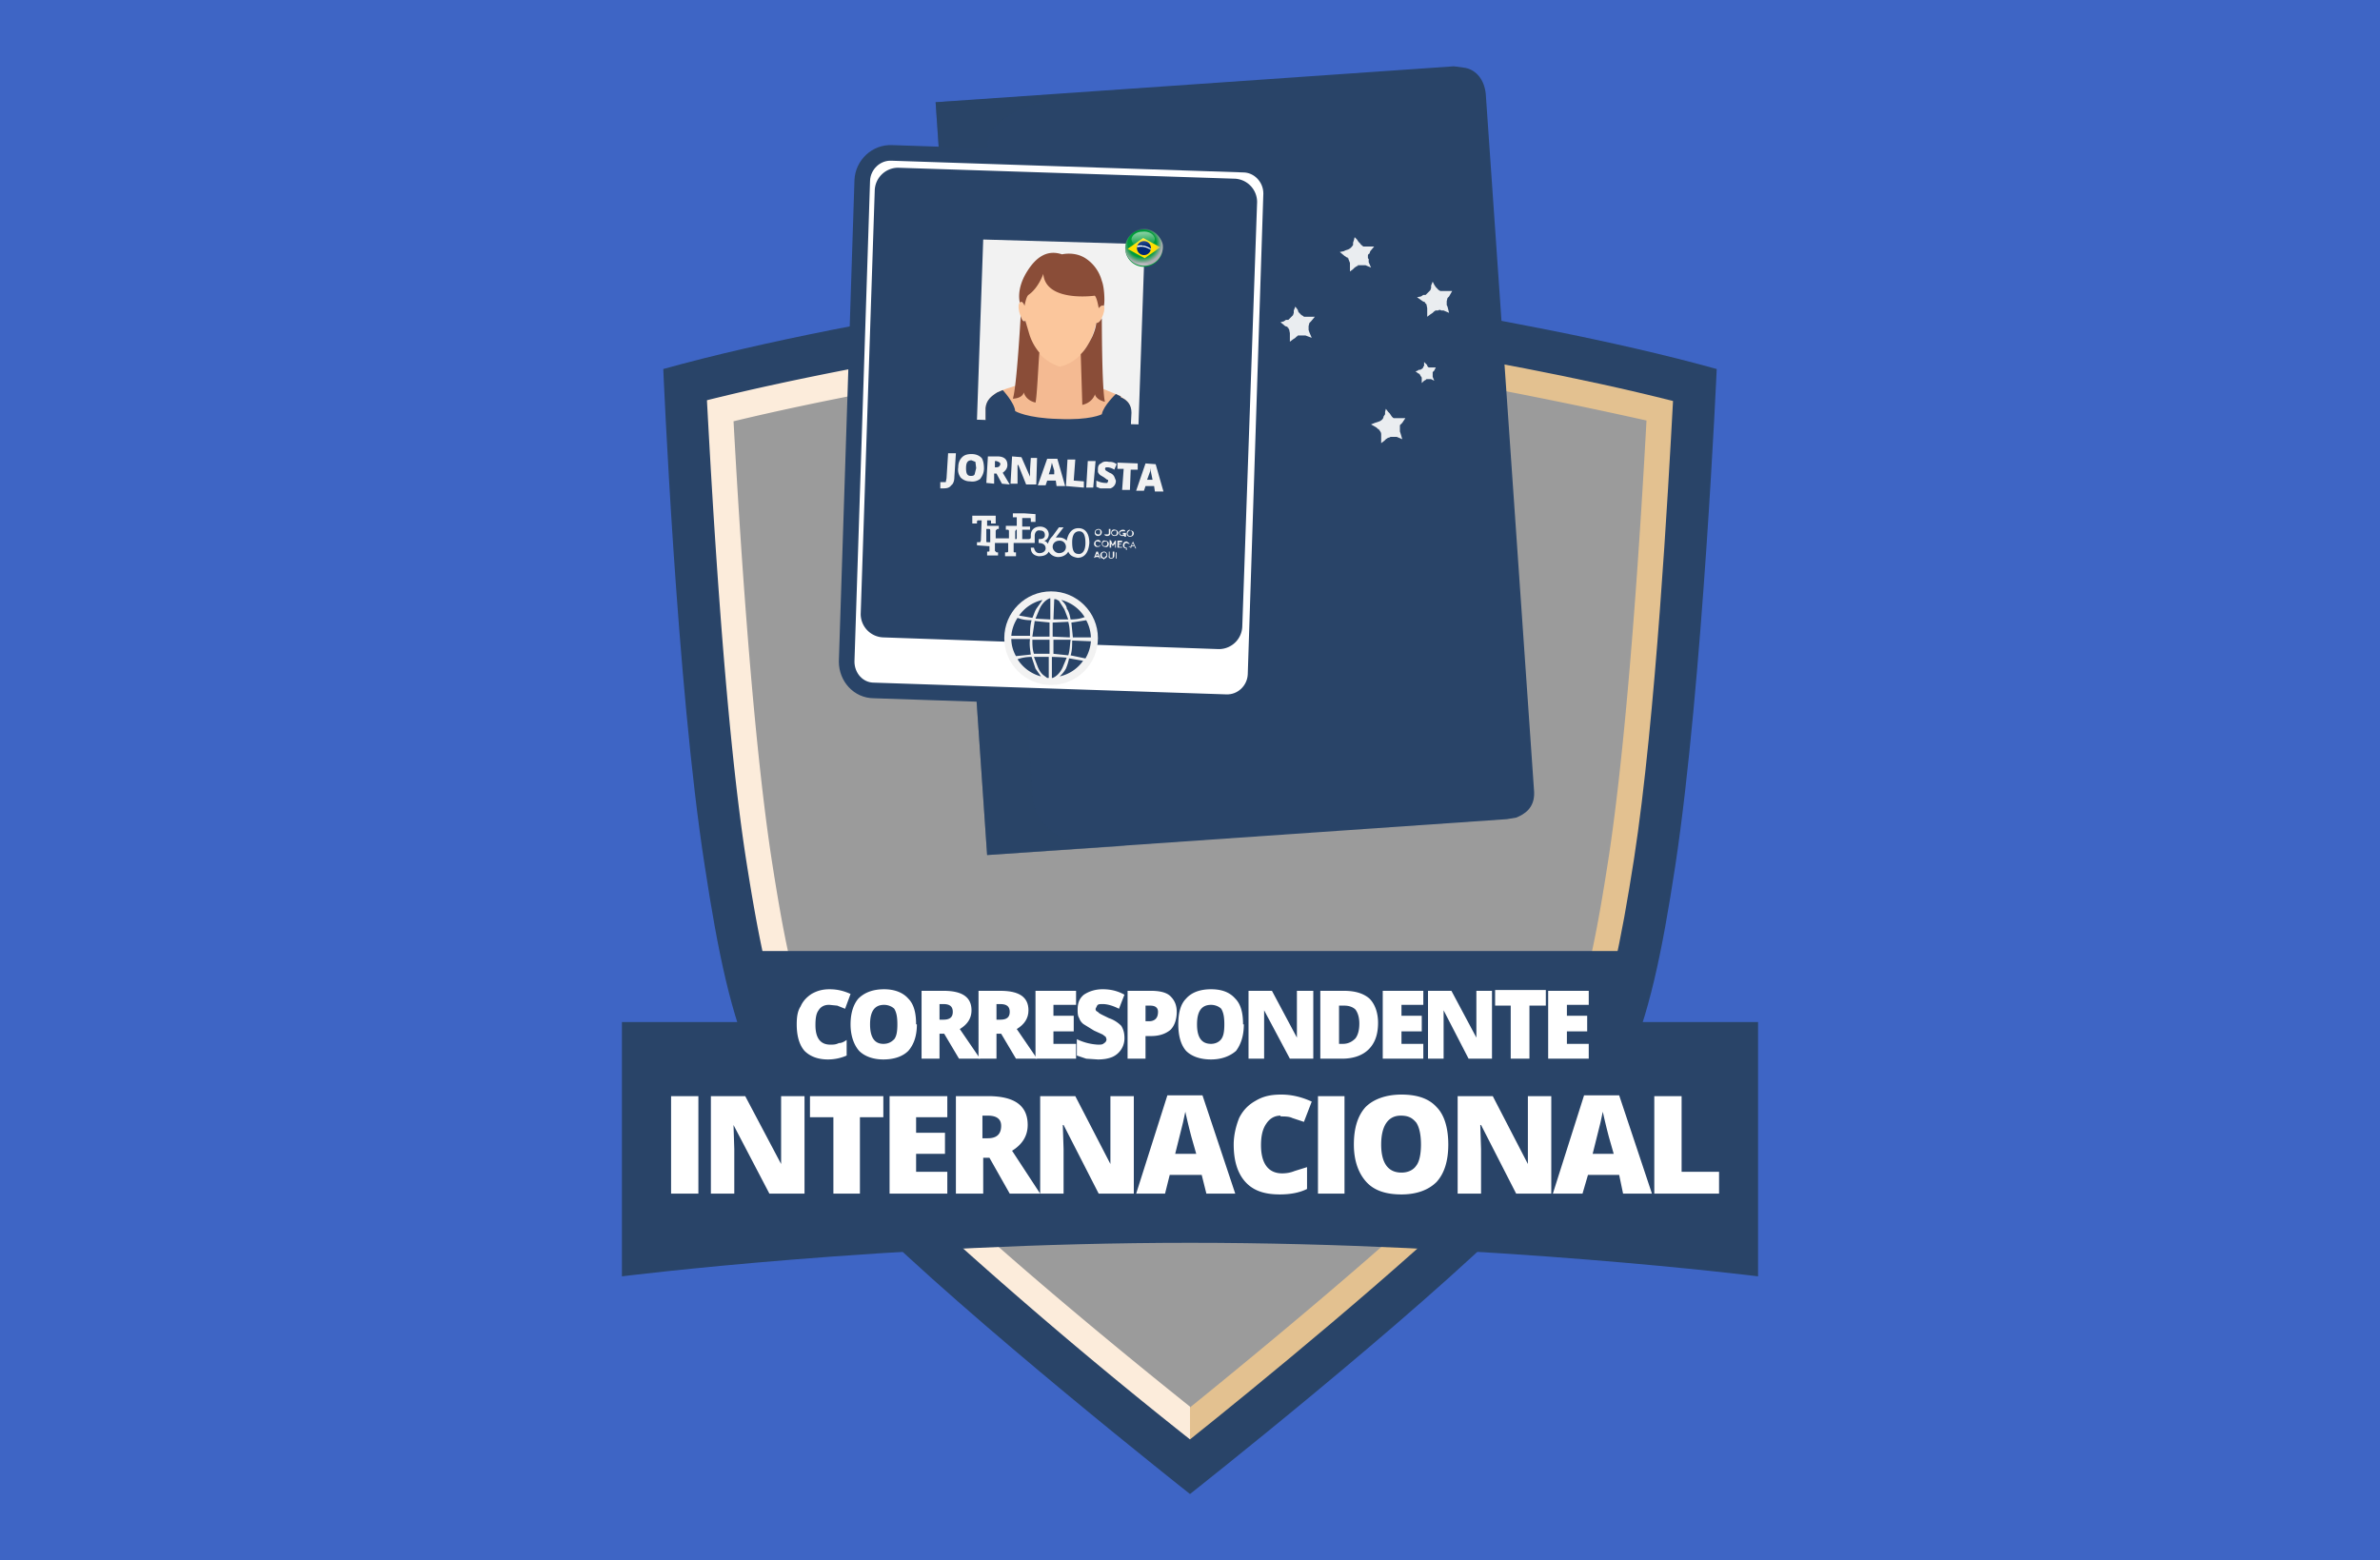 <svg xmlns="http://www.w3.org/2000/svg" xmlns:xlink="http://www.w3.org/1999/xlink" width="305" height="200"><rect width="100%" height="100%" fill="#808080" stroke="none"/><path opacity=".9" fill="#3762CC" d="M0 0h305v200H0z"/><g fill="#294468"><path d="M152.5 191.5V34.9S111.2 40 85 47.3c0 0 1.7 40.5 5.3 63.6 3.5 23 6.6 31 20.2 44.6s42 36 42 36zM152.5 191.5V34.9S193.8 40 220 47.3c0 0-1.8 40.5-5.3 63.6-3.5 23-6.6 31-20.2 44.6s-42 36-42 36z"/></g><path fill="#FCECDB" d="M90.6 51.4c.6 11 2.2 40.6 5 58.7 3.4 21.7 6 28.9 18.7 41.6a625.8 625.8 0 0038.2 32.8V40.3c-5.1.7-38.3 5.1-61.9 11z"/><path fill="#E3C190" d="M190.7 151.6c12.8-12.6 15.3-19.8 18.7-41.5 2.8-18.1 4.4-47.7 5-58.7-23.6-6-56.8-10.4-61.9-11v144.1c7.9-6.3 27.6-22.4 38.2-32.9z"/><path fill="#9B9B9B" d="M94 53.9c.7 12.9 2.3 39 4.8 55.7 3.2 20.8 5.4 27.5 17.8 39.7 9.6 9.6 27 23.9 35.9 31V43.7c-5.2.7-35.7 4.8-58.5 10.3zM188.4 149.3c12.4-12.2 14.6-18.9 17.8-39.7 2.5-16.6 4.1-42.8 4.8-55.7a658.4 658.4 0 00-58.5-10.3v136.8c8.9-7.2 26.2-21.5 35.9-31z"/><path fill="#294468" d="M194.3 104.8c1-.4 2.4-1.2 2.3-3.3L190.4 12c-.2-1.8-1.2-3-2.6-3.3l-1.5-.2-66.4 4.6 6.6 96.5 66.6-4.6 1.2-.2z"/><path fill="#294468" d="M132.4 102.6l-5.8-84c0-5.2 12.3-6.7 12.3-6.7l-19 1.2 6.6 96.5 18-1.2h-1.8c-9.7.5-10.3-5.8-10.3-5.8z" opacity=".4"/><g opacity=".9" fill="#FFF"><path d="M176.1 31.6H175h-.1-.1-.1l-.1-.1a.9.9 0 01-.3-.3l-.2-.2-.2-.3-.3-.3-.1.4-.1.3v.3c-.2.3-.4.5-.7.6l-.3.1-.2.1-.5.1.6.5.3.2h.1v.1h.1v.1l.2.5v1.1l.4-.3.2-.2.3-.2h.1V34h1l.7.3-.3-.7v-.3-.1l-.1-.1v-.3c0-.1 0-.2.2-.3l.1-.3.5-.6zM180.1 53.6H178.8h-.1-.1a1 1 0 01-.3-.3l-.2-.3-.2-.2-.3-.4-.1.4v.3l-.2.3c0 .3-.3.5-.5.6l-.3.1-.3.1-.5.2.7.4.2.2h.1v.1h.1v.1c.2.2.2.4.2.5v1.1l.4-.3.2-.2.3-.2h.1l.2-.1h.8l.7.3-.2-.7-.1-.3v-.1-.1-.2-.4l.3-.3.4-.6zM186 37.3h-1-.1-.1-.1-.1a.9.9 0 01-.4-.3l-.2-.2-.2-.3-.2-.4-.2.5v.3l-.1.3-.6.6h-.3l-.3.2-.5.1.7.5.2.1h.1v.1l.1.1.1.1.1.5v1.1l.4-.3.3-.2.2-.2h.1v-.1H184.3c.1-.1.3-.1.4 0h.3l.7.3-.2-.8-.1-.2V39v-.1-.1-.2l.1-.4.2-.2.4-.7zM168.5 40.6H167.3h-.1-.1l-.1-.1a1 1 0 01-.4-.3l-.2-.2-.1-.3-.3-.4-.2.5v.3l-.1.3-.6.6h-.3l-.3.2-.4.1.6.5.3.1v.1h.1v.1l.1.1.1.5v1.1l.4-.3.3-.2.2-.2h.1V43h1l.8.3-.3-.7-.1-.3v-.1-.1-.1-.2l.1-.4.2-.2.5-.6zM184 47.1H183.3h-.1c-.2 0-.2-.1-.3-.2v-.1l-.2-.2-.2-.2v.5l-.1.1c0 .2-.2.3-.4.4h-.2l-.1.1-.3.1.4.3h.1v.1h.1v.1l.2.3v.7l.2-.2.1-.1.2-.1.1-.1H183.4l.4.2-.2-.5v-.1-.1-.1-.1-.2l.2-.2.2-.4z"/></g><path fill="#FFF" stroke="#294468" stroke-width="2" stroke-miterlimit="10" d="M157 90L112 88.5c-2 0-3.5-1.7-3.5-3.7l2-61.7c.1-2 1.8-3.6 3.8-3.5l45 1.5c2 0 3.6 1.7 3.6 3.7l-2 61.7c-.1 2-1.8 3.6-3.8 3.5z"/><path fill="#294468" d="M156.2 83.2l-43-1.5a3 3 0 01-2.9-3l1.8-54.3a3 3 0 013-2.9l43 1.4a3 3 0 013 3l-1.9 54.4a3 3 0 01-3 2.9z"/><circle fill="#F2F2F2" cx="134.7" cy="81.8" r="6"/><g fill="#294468"><path d="M134.9 81.6l2.2.1c0-.7 0-1.3-.2-2l-2 .1v1.8zM132.5 84.2l.5 1.3c.2.5.5.9.8 1.1l.4.3h.2v-2.7h-1.9zM137 82H135v1.8l1.9.2c.2-.6.2-1.3.3-2zM137.4 82c0 .7 0 1.4-.2 2l1.9.4a5 5 0 00.7-2.2l-2.4-.1zM137 84.4a7 7 0 01-.4 1.3 4 4 0 01-.8 1 5 5 0 003-2l-1.7-.3zM136.9 79.4l-.5-1.3-.7-1.1-.4-.2h-.2l-.1 2.6h1.9zM136.7 78c.3.4.4.9.5 1.4 1 0 1.5-.2 1.8-.3a5 5 0 00-3-2.2c.3.3.6.6.7 1zM137.5 81.7h2.3a5 5 0 00-.6-2.2l-1.9.3.2 2zM134.6 79.8l-2-.2-.3 2h2.2v-1.8zM134.5 76.7c-.5.2-1 .7-1.3 1.4l-.5 1.2 1.9.1v-2.7h-.1zM132.7 85.7l-.5-1.5c-.9 0-1.5.2-1.8.3a5.1 5.1 0 003 2.2l-.7-1zM136.2 85.5l.5-1.2a24 24 0 00-1.9-.1v2.7h.1c.5-.2 1-.7 1.3-1.4zM132 81.9h-2.4c0 .7.2 1.5.6 2.2l1.9-.2c-.1-.7-.2-1.3-.1-2zM134.5 83.8V82h-2.2c0 .6 0 1.2.2 1.8h2zM132 81.5c0-.6 0-1.3.2-2-1 0-1.5-.2-1.8-.3a5 5 0 00-.8 2.3h2.4zM132.3 79.2c.2-.4.3-.9.6-1.3l.7-1a5 5 0 00-3 2l1.7.3z"/></g><path fill="#294468" d="M140.4 28l-7.8-.3c-.6 0-1-.6-1-1.2v-1.3c0-.6.5-1 1.1-1l7.8.2c.6 0 1 .6 1 1.2v1.3c0 .6-.5 1-1.1 1z"/><path fill="#F2F2F2" d="M126 30.7l20.7.6-.8 23.1-20.7-.6z"/><g fill="#F2F2F2"><path d="M138.2 67.7c-.8 0-1.3.6-1.5 1.6a1.3 1.3 0 00-1-.4h-.1-.3l1-1.3h-.6l-.8 1.1c-.3.3-.5.6-.6 1a1 1 0 00-.5-.4c.3 0 .6-.4.6-.8 0-.6-.5-1-1.1-1-.7 0-1.2.4-1.2 1.1v.3c0 .1-.1.2-.3.2H131v-1.2h1v-.4h-1v-1.1H131.9c.2 0 .2 0 .2.2v.3h.6v-1l-1.4-.1H129.8v.5h.5v1.1h-1.4v.5h.2c.1 0 .2 0 .2.2V69h-1.7v-1l.2-.2h.2v-.4H126.5v-.7h.3c.2 0 .2 0 .2.2v.2h.6v-1h-3v1h.6v-.3l.1-.1h.5l-.1 2.6-.1.2h-.4v.4l1.4.1h.2v.5c0 .2 0 .2-.2.2h-.1v.5h1.4v-.4h-.2l-.2-.2v-1h1.7v1c0 .1 0 .2-.2.2h-.2v.5H130.2v-.5h-.1c-.2 0-.2 0-.2-.2v-1H132.6v-.9c0-.5.3-.8.7-.7.4 0 .6.2.6.6 0 .4-.3.5-.8.5v.5c.5 0 .9.2.9.7 0 .3-.3.6-.8.6-.4 0-.6-.3-.7-.7h-.4c0 .7.4 1 1 1.1.7 0 1.1-.2 1.3-.6.2.4.7.7 1.2.7.6 0 1.1-.3 1.3-.7.2.5.6.7 1.2.8.9 0 1.4-.7 1.5-1.9 0-1.2-.5-1.9-1.4-1.9zM127 69.5H126.6c-.2 0-.2 0-.2-.2v.2-1.7h.3c.1 0 .2 0 .2.2v1.5zm3.3-.6c0 .2 0 .2-.2.2v-1l.1-.2h.1v1zm5.4 2c-.4 0-.8-.4-.8-.8 0-.5.4-.8.9-.8s.8.4.8.8c0 .5-.4.8-.9.8zm2.5.1c-.6 0-.8-.5-.8-1.5 0-.9.3-1.4.9-1.4.5 0 .8.4.8 1.5 0 1-.4 1.5-1 1.4zM140.8 67.8c.2 0 .4.2.4.4 0 .3-.2.5-.5.5a.4.4 0 01-.4-.5c0-.2.2-.4.5-.4zm0 .7c.1 0 .2 0 .2-.3 0-.1 0-.3-.2-.3s-.4.1-.4.3c0 .2.2.3.3.3zM142.3 67.8v.5c0 .3-.2.4-.4.4a.4.4 0 01-.4-.2h.4c.1 0 .2 0 .2-.2v-.5h.2zM142.9 67.9c.2 0 .4.2.4.4 0 .3-.2.4-.5.4a.4.4 0 01-.4-.4c0-.3.2-.5.5-.4zm0 .7c.1 0 .2-.1.2-.3 0-.2 0-.3-.2-.3s-.4.1-.4.3c0 .2.2.3.3.3zM144.1 68.7h-.3a.4.4 0 01-.4-.4c0-.2.2-.4.5-.4.1 0 .3 0 .3.2h-.3c-.2 0-.3 0-.4.2 0 .2.2.3.3.3l.3-.1h-.2v-.2h.4v.5h-.2v-.1zM144.8 68c.3 0 .5.1.5.4 0 .2-.2.4-.5.4a.4.4 0 01-.4-.5c0-.2.2-.4.4-.4zm0 .7c.2 0 .3-.1.3-.3 0-.2 0-.3-.3-.4-.1 0-.3.2-.3.4 0 .1.1.3.3.3zM141 69.5l-.3-.1c-.2 0-.3 0-.3.3 0 .1.1.3.3.3.1 0 .2 0 .3-.2 0 .2-.1.3-.3.3a.4.4 0 01-.5-.4c0-.3.3-.5.5-.5s.3.1.4.3h-.2zM141.6 69.3c.3 0 .5.2.5.4 0 .3-.2.5-.5.4a.4.4 0 01-.4-.4c0-.3.2-.5.4-.4zm0 .7c.2 0 .3-.1.3-.3 0-.2 0-.3-.3-.3-.1 0-.3.1-.3.3 0 .2.1.3.3.3zM143 69.3v.9h-.1v-.4-.3.2l-.3.3-.2-.3v-.2.7h-.2v-1l.2.1.1.3.1.2.1-.2.2-.3h.1zM143.8 70v.2h-.6v-.9h.6v.2h-.4v.2h.3v.1h-.3v.3h.4zM144.8 70l-.4.2V70.6h-.2.2v-.1h-.1v-.2a.4.4 0 01-.4-.4c0-.3.2-.5.5-.5l.4.3h-.2l-.2-.1c-.2 0-.3.1-.3.3 0 .2 0 .3.3.3l.2-.1h.2zM145.4 70h-.4v.2h-.2l.4-.8.4.9h-.1l-.1-.2zm0 0l-.2-.3v-.1l-.2.3h.3zM140.8 71.4h-.4l-.1.1h-.1l.3-.8h.2l.3.9h-.1l-.1-.2zm0-.2l-.2-.2v-.2.2l-.2.2h.3zM141.4 71.6a.4.4 0 01-.4-.5c0-.2.2-.4.5-.4.2 0 .4.2.4.5 0 .2-.2.4-.4.4v.1h-.1v-.1zm.4-.4c0-.2-.1-.4-.3-.4-.2 0-.3.1-.3.3 0 .2 0 .3.3.4l.3-.3zM142.8 70.8v.4c0 .3-.2.4-.4.4s-.4-.1-.3-.4v-.5h.1v.5c0 .2 0 .3.2.3s.2 0 .2-.3v-.5h.2zM143 71.6v-.8h.1v.8h-.2z"/></g><defs><path id="a" transform="rotate(1.9 136 42.6)" d="M125.6 31h20.7v23.1h-20.7z"/></defs><clipPath id="b"><use xlink:href="#a" overflow="visible"/></clipPath><g clip-path="url(#b)"><path fill="#F4BA92" d="M143.7 50.8l-4.4-1.8c-.7-1.4-.5-5.2-.5-5.2l-2.8-.1-3-.1s.1 3.9-.7 5.2c0 0-3.6 1-4.5 1.5-.8.5-1.4 1-1.5 2v2l18.6.6v-2c.1-1-.4-1.6-1.2-2z"/><path fill="#294468" d="M143.6 50.8l-.6-.3s-1.6 1.5-1.8 2.6c0 0-1.5.8-5.6.6-4-.1-5.5-1-5.5-1-.1-1.1-1.6-2.7-1.6-2.7l-.7.3c-.8.5-1.4 1-1.5 2v2l9.3.3 9.3.3.1-2c0-1-.5-1.6-1.4-2z"/><g><path fill="#FBC69C" d="M141.5 39.3c-.2-.5-.5-.2-.7.1.2-3.1-.8-6.5-4.5-6.6h-.1c-3.7-.1-4.9 3.1-5 6.3 0-.3-.4-.7-.6-.2-.3.6.4 2.6.8 2.2l.4 1.7c1 3.2 3.4 4 4 4.2.6-.1 3-.8 4.2-4l.5-1.6c.4.3 1.2-1.5 1-2.1z"/><g fill="#8A4D38"><path d="M140.3 50.6s-.3 1-1.6 1.3l-.2-6.5c.6-.6 1-1.3 1.5-2.3.2-.5.4-1 .5-1.7.2 0 .4-.1.7-.6 0 0 0 9.2.4 10.7 0 0-1.1-.2-1.3-1zM140.8 39.5s-.2-1.3-.5-1.6c0 0-6.3.9-6.6-2.8 0 0-.6 1.8-1.9 2.7-.3.2-.5 1.4-.5 1.4s-.3-.8-.6-.4c0 0-.5-1.6.8-3.8s2.8-3 4.6-2.4c0 0 1.6-.4 3 .5a5 5 0 012.1 2.9c.4 1 .4 3.4.2 3.2-.2-.2-.6.3-.6.3zM131.2 50.3s.2 1 1.5 1.3c.2-.7.4-5.6.5-6.4-.5-.6-1-1.4-1.3-2.4l-.5-1.7c-.2.2-.4 0-.6-.6 0 0-.5 9.1-1 10.6 0 0 1.2 0 1.4-.8z"/></g></g></g><g><path fill="#294468" d="M126.6 54.3c1.2.3.8.2 2.1.3.4 0 .5-.7.1-.8 0 .4 0 .6.3.6l2.5.1 5 .2c2.6 0 5.4 0 8 .2v-.7h-.3c-.4 0-.4.8 0 .7h.3c.5 0 .5-.7 0-.7-5.6-.5-11.3-.2-17-.8-.4 0-.5.5-.2.7.7.4.5.3 1.2.4l.1-.7-2-.2c-.4-.1-.6.6-.1.7z"/></g><g fill="#F2F2F2"><path d="M121 62.6h-.5v-.8h.7l.1-.5.2-3.2h1l-.2 3.1c0 .5-.2.9-.4 1-.2.3-.5.4-1 .4zM126.1 60c0 .6-.2 1-.5 1.4-.3.2-.7.4-1.3.3-.5 0-.9-.2-1.2-.5-.2-.3-.4-.7-.3-1.3 0-.6.2-1 .5-1.3.3-.3.7-.4 1.2-.4.6 0 1 .2 1.3.5.2.3.3.8.3 1.4zm-2.3 0c0 .6.1 1 .6 1 .2 0 .4 0 .5-.2l.2-.8-.1-.8-.5-.2c-.5 0-.7.3-.7 1zM127.4 60.6V62l-1-.1.2-3.4h1.2c.9 0 1.3.4 1.3 1.1 0 .4-.2.7-.6 1l.9 1.5-1-.1-.7-1.3h-.3zm0-.7h.2c.4 0 .5-.1.6-.4 0-.2-.2-.3-.5-.4h-.2v.8zM132.8 62.1h-1.3l-1-2.5h-.1V62h-.9l.2-3.5 1.2.1 1.1 2.5v-.9l.1-1.5h.8l-.1 3.4zM135.4 62.3l-.1-.7h-1.1l-.2.6h-1l1.2-3.4h1.3l1 3.5h-1zm-.3-1.4v-.6a25.7 25.7 0 01-.3-1 9.3 9.3 0 01-.4 1.5h.7zM136.6 62.3l.2-3.4h1l-.2 2.7 1.3.1v.8l-2.3-.2zM139.2 62.5l.2-3.4h1l-.3 3.4h-.9zM143 61.6a1 1 0 01-.7 1H141l-.5-.2v-.8a2.8 2.8 0 001.1.3h.3l.1-.2v-.2h-.1l-.4-.3-.5-.3a1 1 0 01-.3-.4v-.4c0-.3.1-.6.4-.7.2-.2.5-.3 1-.2.3 0 .6 0 1 .3l-.3.7a2 2 0 00-.8-.3h-.3l-.1.2.1.2.5.3c.3.1.5.3.6.5l.2.5zM144.8 62.8h-1l.2-2.7h-.8v-.8l2.6.1v.8h-.9l-.1 2.6zM148 63l-.1-.7h-1.1l-.2.6h-1l1.2-3.5 1.3.1 1 3.5h-1zm-.3-1.5l-.1-.5a29.4 29.4 0 01-.2-1v.4l-.4 1.1h.7z"/></g><g><defs><circle id="c" cx="146.6" cy="31.8" r="2.4"/></defs><clipPath id="d"><use xlink:href="#c" overflow="visible"/></clipPath><g clip-path="url(#d)"><path fill="#009B3A" d="M144 29.5l4.8-.4.4 5-5 .3z"/><path fill="#FEDF00" d="M146.5 30.5l-2 1.4 2.2 1.2 2-1.4z"/><defs><circle id="e" cx="146.6" cy="31.8" r=".9"/></defs><clipPath id="f"><use xlink:href="#e" overflow="visible"/></clipPath><g clip-path="url(#f)"><circle fill="#002776" cx="146.6" cy="31.8" r=".9"/><path fill="#FFF" d="M147.4 32a2 2 0 00-1.7-.3v-.2a2.2 2.2 0 011.8.4v.1z"/><g fill="#009B3A"><path d="M145.8 31.6zm0 0zM146 31.6l-.1-.1zm0 0zM146 31.6v-.1zm0 0v-.1zM146.2 31.6v-.1zM146.3 31.6v-.1zM146.5 31.6h-.1v-.1zM146.5 31.6h.1zm0 0h.1zM146.6 31.6h.1zm0 0h.1zM146.8 31.7v-.1zm0 0v-.1zM147 31.7h-.1c0-.1 0 0 0 0zM147 31.7zm0 0zM147.1 31.8v-.1zM147.2 31.8zM147.3 31.8zM147.3 32v-.1h.1zm0-.1z"/></g><g fill="#FFF"><path d="M146.2 31.8zM146.8 31.5zM145.8 31.7zM146.6 32zM147.2 32.1zM147.2 32.2zM147 32.3zM146.9 32.3v.1zM147 32.4zM147 32.3zM146.8 32.3zM147 32.2zM147.1 32.2zM146.7 32zM146.6 32.2zM146.5 32zM146.8 31.7zM147.3 32zM146.1 32.1zM146 32zM146.5 32v.1zM146.6 32.5zM146.1 32.2zM145.8 32.1zM147.2 32v.1zM146.3 32.2v.1zM146 32z"/></g></g></g><radialGradient id="g" cx="245.9" cy="4.1" r="2.5" fx="245.7" fy="4.1" gradientTransform="matrix(.119 .993 -1.02 .122 121.3 -213.4)" gradientUnits="userSpaceOnUse"><stop offset=".7" stop-color="#aeadb3" stop-opacity="0"/><stop offset="1" stop-color="#aeadb3"/></radialGradient><path fill="url(#g)" d="M149 31.3c-.2-.8-1-1.9-2.4-2a2.5 2.5 0 00-2.4 2.7 2.4 2.4 0 104.8-.7z"/><linearGradient id="h" gradientUnits="userSpaceOnUse" x1="245.9" y1="1.8" x2="245.9" y2="4.1" gradientTransform="rotate(-4 589.6 1457.8)"><stop offset="0" stop-color="#fff"/><stop offset="1" stop-color="#fff" stop-opacity="0"/></linearGradient><path opacity=".7" fill="url(#h)" d="M148 30.6c0 .6-.6 1-1.4 1.1-.8.1-1.5-.3-1.6-1 0-.5.6-1 1.4-1 .8-.1 1.5.3 1.6.9z"/><radialGradient id="i" cx="2377.1" cy="282.8" r="1.5" gradientTransform="matrix(-.087 -.996 1.551 -.135 -85.6 2440.4)" gradientUnits="userSpaceOnUse"><stop offset="0" stop-color="#fff"/><stop offset=".7" stop-color="#fff" stop-opacity="0"/></radialGradient><path opacity=".7" fill="url(#i)" d="M145.2 33c0-.6.6-1 1.4-1.1.8 0 1.5.3 1.5 1 0 .5-.5 1-1.4 1.1-.8 0-1.5-.4-1.5-1z"/></g><path fill="#294468" d="M205.6 132.9s2.6-7.4 3.4-11H96.5s1.8 8 3.3 10.7l.6.5 27.4 1.5 63.4-1 14.4-.7z"/><g><path fill="#294468" d="M225.3 163.6s-34.1-4.3-72.8-4.3c-38.7 0-72.8 4.3-72.8 4.3V131h145.6v32.6z"/></g><g fill="#FFF"><path d="M86 153v-12.5h3.5V153H86zM103 153h-4.4l-4.6-8.8.1 3.1v5.7h-3v-12.5h4.4l4.6 8.7v-8.7h3V153zM110.2 153h-3.4v-9.8h-3v-2.7h9.4v2.7h-3v9.8zM121.4 153H114v-12.5h7.4v2.7h-4v2h3.7v2.7h-3.7v2.3h4v2.8zM126 148.4v4.6h-3.5v-12.5h4.1c3.4 0 5.1 1.2 5.1 3.7 0 1.4-.7 2.5-2 3.3l3.6 5.5h-3.9l-2.6-4.6h-.9zm0-2.5h.6c1.1 0 1.7-.5 1.7-1.6 0-.8-.5-1.3-1.7-1.3h-.7v2.9zM145.3 153h-4.5l-4.5-8.8h-.1l.1 3.1v5.7h-3v-12.5h4.5l4.5 8.7v-8.7h3V153zM154.6 153l-.6-2.4h-4.1l-.6 2.4h-3.7l4-12.6h4.5l4.2 12.6h-3.7zm-1.3-5.1l-.6-2.1a76.3 76.3 0 01-.8-3.3l-.3 1.4-1 4h2.7zM164.1 143c-.8 0-1.4.4-1.8 1-.5.7-.7 1.6-.7 2.8 0 2.4 1 3.6 2.7 3.6.6 0 1.1-.1 1.6-.3l1.6-.5v2.8c-1 .5-2.2.7-3.5.7-2 0-3.4-.5-4.4-1.6-1-1.1-1.5-2.7-1.5-4.8 0-1.2.3-2.4.7-3.4.5-1 1.2-1.7 2.1-2.2 1-.6 2-.8 3.3-.8 1.3 0 2.6.3 3.9.9l-1 2.6-1.5-.5c-.4-.2-1-.2-1.5-.2zM168.9 153v-12.5h3.4V153h-3.4zM185.6 146.7c0 2.1-.5 3.7-1.5 4.8-1 1-2.5 1.6-4.5 1.6s-3.5-.5-4.5-1.6-1.6-2.7-1.6-4.8c0-2.1.5-3.7 1.5-4.8 1-1 2.6-1.6 4.6-1.6 2 0 3.5.5 4.5 1.6 1 1 1.5 2.7 1.5 4.8zm-8.6 0c0 2.4.9 3.6 2.6 3.6.8 0 1.5-.3 1.9-.9.4-.5.6-1.5.6-2.7 0-1.2-.2-2.2-.6-2.8-.5-.6-1-.9-2-.9-1.6 0-2.5 1.3-2.5 3.7zM198.8 153h-4.5l-4.5-8.8h-.1l.1 3.1v5.7h-3v-12.5h4.5l4.5 8.7v-8.7h3V153zM208 153l-.5-2.4h-4l-.7 2.4H199l4-12.6h4.5l4.2 12.6H208zm-1.2-5.1l-.6-2.1a75.6 75.6 0 01-.8-3.3l-.3 1.4-1 4h2.7zM212 153v-12.5h3.5v9.7h4.8v2.8H212z"/></g><g fill="#FFF"><path d="M106.2 128.8c-.5 0-1 .2-1.3.7-.3.4-.4 1-.4 1.9 0 1.6.6 2.5 1.9 2.5.4 0 .7 0 1.1-.2.4 0 .7-.2 1-.4v2a6 6 0 01-2.4.5c-1.3 0-2.3-.4-3-1.1-.7-.8-1-2-1-3.4 0-.9.1-1.7.5-2.3.3-.7.8-1.2 1.4-1.6.7-.4 1.4-.6 2.3-.6 1 0 1.8.2 2.7.6l-.7 1.9-1-.4-1-.1zM117.5 131.3c0 1.5-.4 2.6-1.1 3.4-.7.7-1.8 1.1-3.2 1.1-1.3 0-2.4-.4-3.1-1.1-.7-.8-1.1-2-1.1-3.4 0-1.5.4-2.6 1-3.3.8-.8 1.9-1.2 3.3-1.2 1.3 0 2.4.4 3.1 1.2.7.7 1 1.8 1 3.3zm-6 0c0 1.7.6 2.5 1.7 2.5.6 0 1-.2 1.4-.6.3-.4.4-1 .4-1.9 0-.9-.1-1.5-.4-2-.3-.3-.8-.5-1.3-.5-1.2 0-1.8.8-1.8 2.5zM120.4 132.5v3.2h-2.3V127h2.8c2.4 0 3.6.8 3.6 2.5 0 1-.5 1.8-1.5 2.4l2.6 3.8h-2.7l-1.9-3.2h-.6zm0-1.8h.5c.8 0 1.2-.3 1.2-1s-.4-1-1.2-1h-.5v2z"/><path d="M127.7 132.5v3.2h-2.3V127h2.8c2.4 0 3.6.8 3.6 2.5 0 1-.5 1.8-1.5 2.4l2.6 3.8h-2.7l-1.9-3.2h-.6zm0-1.8h.5c.8 0 1.2-.3 1.2-1s-.4-1-1.2-1h-.5v2z"/><path d="M137.9 135.7h-5.2V127h5.2v1.8H135v1.4h2.6v2H135v1.6h2.9v1.9zM144.1 133a2.6 2.6 0 01-1.6 2.5c-.5.2-1.1.3-1.8.3l-1.5-.1-1.2-.4v-2.1a7 7 0 002.7.7c.4 0 .6 0 .8-.2.2-.1.3-.3.3-.5l-.1-.3-.4-.3-1.1-.5-1.3-.8c-.3-.2-.5-.5-.6-.8-.2-.3-.2-.7-.2-1.1 0-.8.2-1.4.8-1.9.6-.4 1.4-.7 2.4-.7s1.9.2 2.8.7l-.7 1.8c-.8-.4-1.5-.6-2.1-.6-.3 0-.6 0-.7.2l-.2.4c0 .1 0 .3.3.4.1.2.6.4 1.4.8a4 4 0 011.6 1c.3.5.4 1 .4 1.5zM150.8 129.7c0 1-.3 1.8-.8 2.3-.6.5-1.4.8-2.5.8h-.7v2.9h-2.3V127h3c1.1 0 2 .2 2.5.7.5.5.8 1.1.8 2zm-4 1.2h.5c.3 0 .6-.1.8-.3.2-.2.3-.5.3-.9 0-.5-.3-.8-1-.8h-.6v2zM159.4 131.3c0 1.5-.4 2.6-1 3.4-.8.7-1.9 1.1-3.2 1.1-1.4 0-2.5-.4-3.2-1.1-.7-.8-1-2-1-3.4 0-1.5.3-2.6 1-3.3.7-.8 1.8-1.2 3.2-1.2 1.4 0 2.4.4 3.1 1.2.7.7 1 1.8 1 3.3zm-6 0c0 1.7.6 2.5 1.8 2.5.5 0 1-.2 1.3-.6.3-.4.4-1 .4-1.9 0-.9-.1-1.5-.4-2-.3-.3-.8-.5-1.3-.5-1.2 0-1.8.8-1.8 2.5zM168.3 135.7h-3l-3.3-6.2V135.7h-2V127h3l3.2 6V127h2.1v8.8zM176.6 131.1c0 1.5-.4 2.6-1.2 3.4-.8.8-2 1.2-3.4 1.2h-2.8V127h3c1.4 0 2.5.3 3.3 1 .7.7 1.1 1.8 1.1 3.1zm-2.4.1c0-.8-.2-1.4-.5-1.8-.3-.3-.8-.5-1.4-.5h-.7v4.9h.5c.7 0 1.2-.3 1.6-.7.3-.4.5-1 .5-1.9zM182.4 135.7h-5.2V127h5.2v1.8h-2.8v1.4h2.6v2h-2.6v1.6h2.8v1.9zM191.2 135.7h-3l-3.2-6.2V135.7h-2V127h3l3.2 6V127h2v8.8zM196 135.7h-2.4v-6.8h-2v-2h6.5v2H196v6.8zM203.6 135.7h-5.2V127h5.2v1.8h-2.8v1.4h2.6v2h-2.6v1.6h2.8v1.9z"/></g></svg>